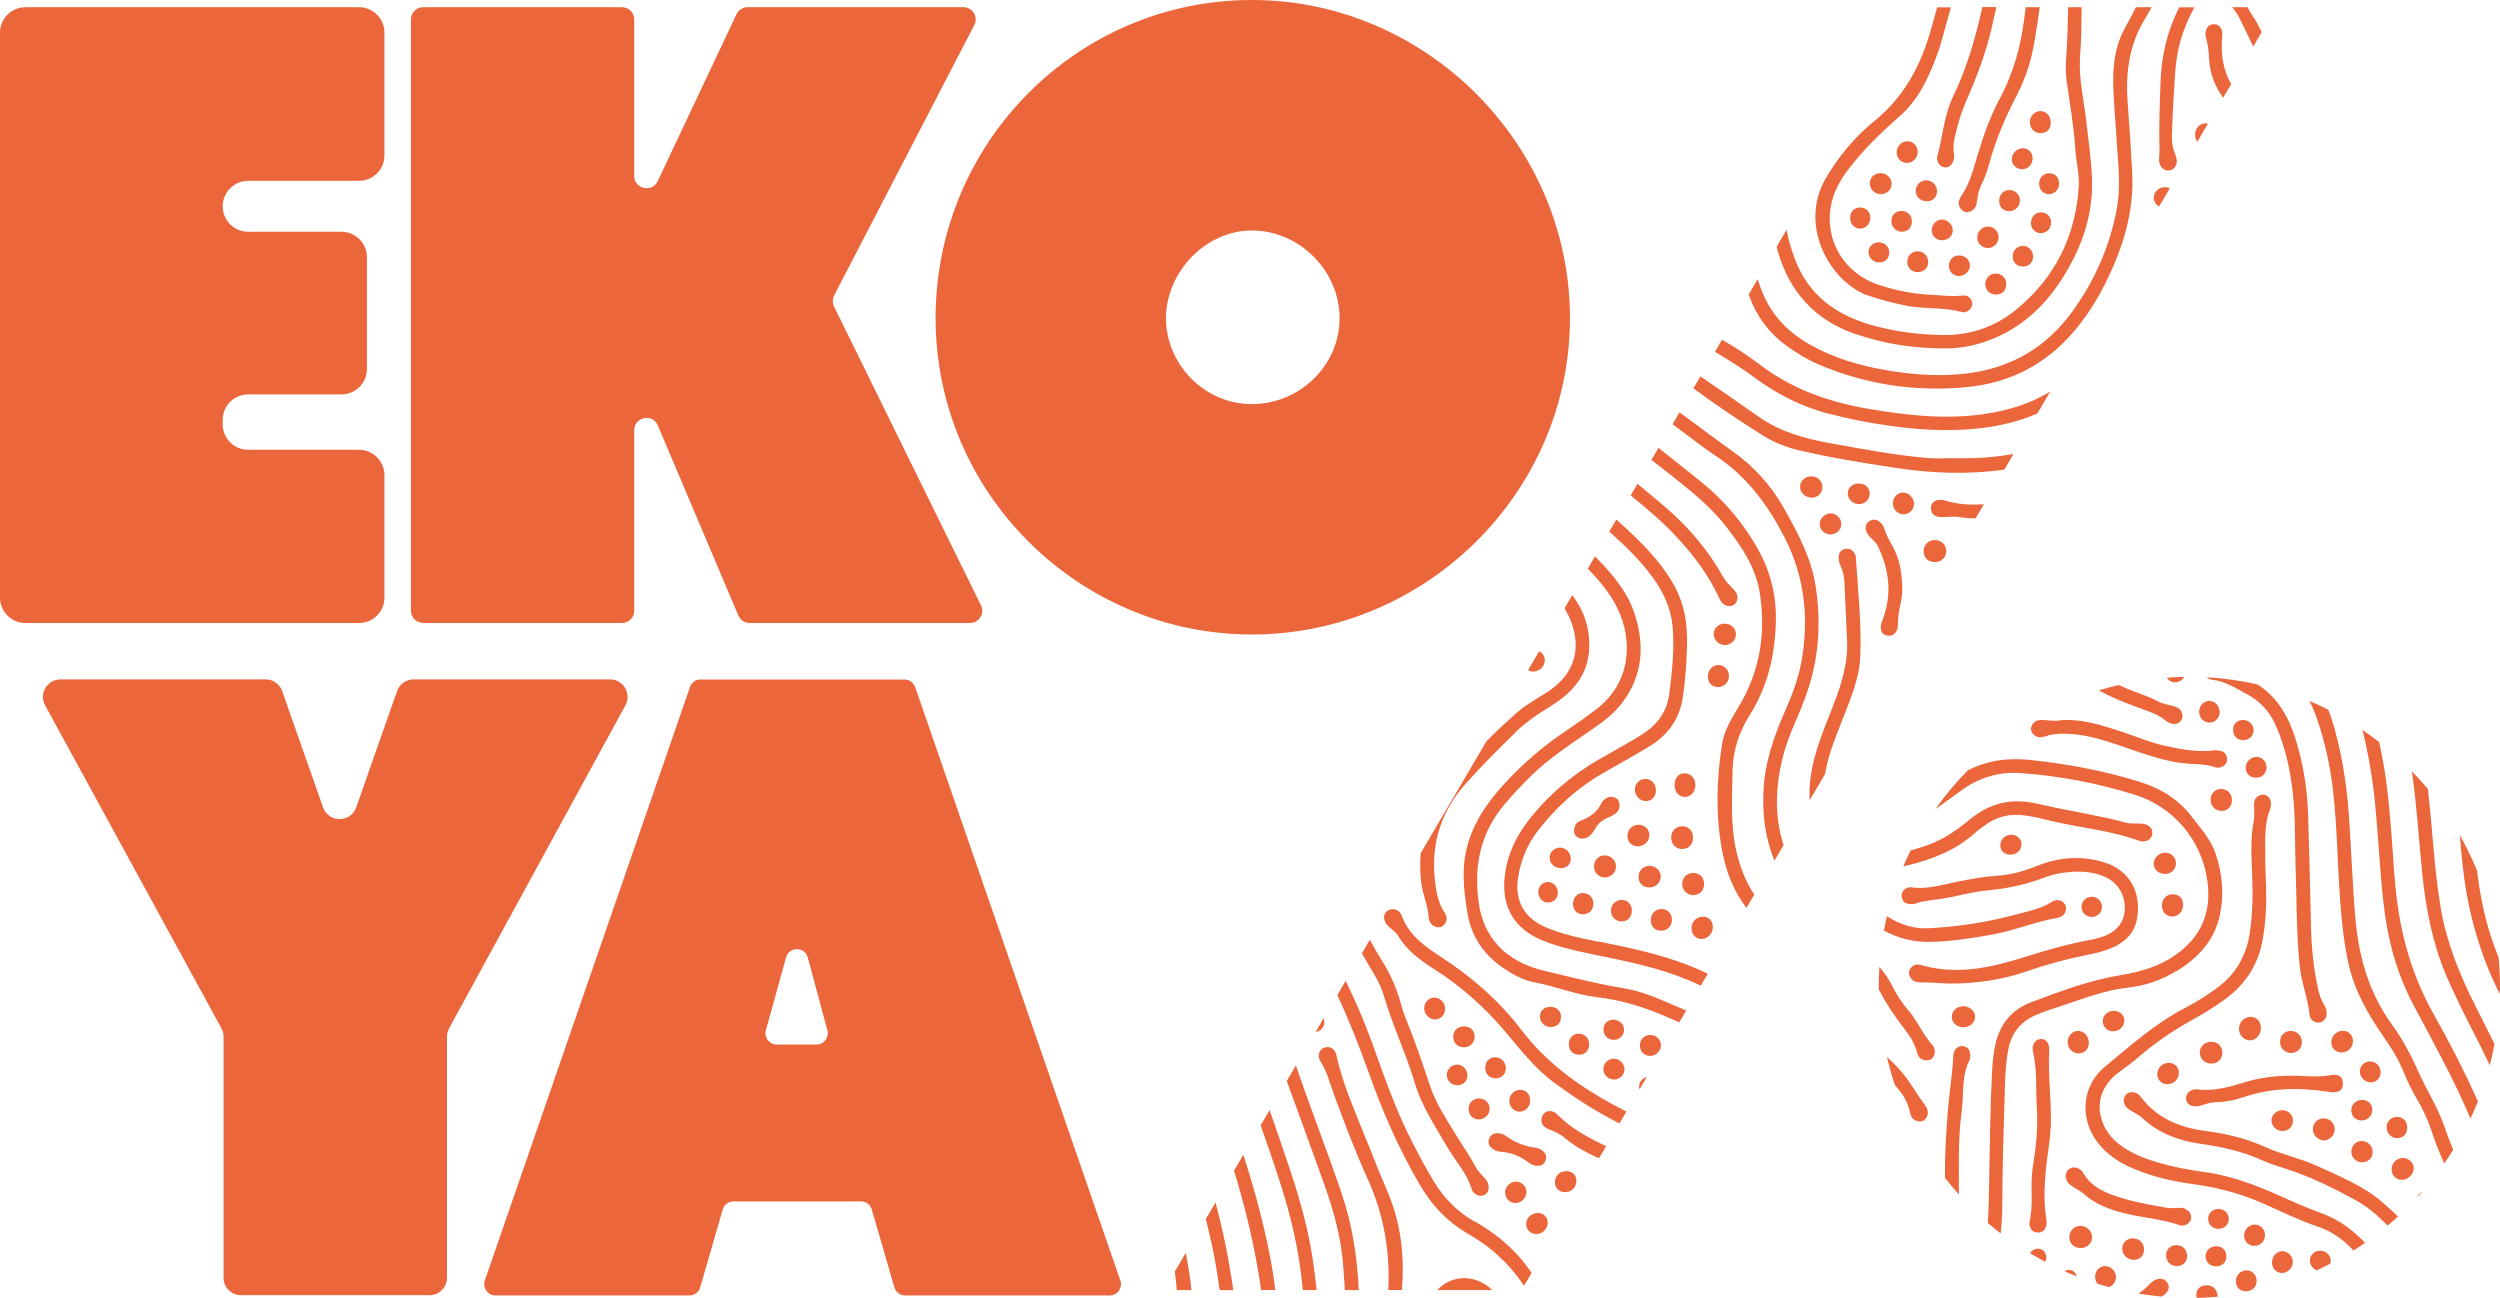 <?xml version="1.0" encoding="UTF-8"?><svg id="Calque_1" xmlns="http://www.w3.org/2000/svg" viewBox="0 0 198.27 102.93"><defs><style>.cls-1{fill:#ec663b;stroke-width:0px;}</style></defs><path class="cls-1" d="M48.38,53.88h-15.57c-.59,0-1.12.37-1.32.93l-3.24,9.22c-.44,1.24-2.19,1.24-2.63,0l-3.24-9.22c-.2-.56-.72-.93-1.32-.93H4.8c-1.06,0-1.73,1.13-1.22,2.06l13.98,25.61c.11.2.17.43.17.67v19.11c0,.77.62,1.39,1.39,1.39h14.94c.77,0,1.39-.62,1.39-1.39v-19.11c0-.23.06-.46.17-.67l13.98-25.61c.51-.93-.17-2.06-1.22-2.06ZM72.57,54.49c-.12-.36-.46-.6-.84-.6h-16.17c-.38,0-.72.24-.84.6l-16.27,47.06c-.2.58.23,1.19.84,1.19h15.38c.4,0,.75-.26.86-.64l1.79-6.18c.11-.38.46-.64.86-.64h10.1c.4,0,.75.26.86.64l1.79,6.18c.11.38.46.64.86.64h16.22c.61,0,1.05-.61.84-1.19l-16.27-47.06ZM64.77,82.84h-3.17c-.59,0-1.02-.56-.86-1.13l1.6-5.78c.24-.88,1.49-.87,1.72,0l1.56,5.78c.15.57-.27,1.13-.86,1.13ZM30.49,47.39v-9.7c0-1.12-.91-2.02-2.02-2.02h-8.79c-1.12,0-2.02-.91-2.02-2.02v-.35c0-1.12.91-2.02,2.02-2.02h7.4c1.12,0,2.02-.91,2.02-2.02v-8.86c0-1.12-.91-2.02-2.02-2.02h-7.4c-1.12,0-2.02-.91-2.02-2.02s.91-2.02,2.02-2.02h8.79c1.12,0,2.02-.91,2.02-2.02V2.59c0-1.12-.91-2.02-2.02-2.02H2.02C.91.57,0,1.48,0,2.59v44.8c0,1.12.91,2.02,2.02,2.02h26.45c1.12,0,2.02-.91,2.02-2.02ZM33.56,49.41h15.77c.54,0,.97-.44.97-.97v-14.32c0-1.06,1.46-1.36,1.87-.38l6.39,15.08c.15.36.51.59.9.59h17.47c.72,0,1.19-.76.87-1.4l-11.65-23.69c-.14-.28-.13-.6,0-.88L77.27,1.99c.34-.65-.13-1.42-.87-1.42h-17.11c-.38,0-.72.22-.88.56l-6.25,13.24c-.44.94-1.86.62-1.86-.42V1.54c0-.54-.44-.97-.97-.97h-15.77c-.54,0-.97.44-.97.97v46.89c0,.54.44.97.97.97ZM99.28,50.32c13.8,0,25.23-11.28,25.23-25.09S113.09,0,99.28,0s-25.08,11.28-25.08,25.23,11.43,25.09,25.08,25.09ZM99.28,18.28c3.77,0,6.96,3.19,6.96,6.96s-3.19,6.81-6.96,6.81-6.81-3.18-6.81-6.81,3.12-6.96,6.81-6.96ZM153.62,12.56c.02.38.3.7.63.72.32.02.59-.21.69-.59.05-.18.05-.36.02-.55-.07-.42-.03-.84.07-1.26.22-.99.51-1.96.91-2.88.83-1.88,1.56-3.8,2.02-5.82.13-.58.25-1.12.37-1.62h-1.11c-.55,2.44-1.23,4.84-2.33,7.11-.73,1.5-.8,3.16-1.25,4.72-.01.05-.02.11-.02.16ZM147.11,26.47c2.39.84,4.85,1.19,7.37,1.16,1.16-.02,2.29-.26,3.39-.69,2.31-.9,4.08-2.46,5.44-4.49,1.68-2.5,2.71-5.23,2.6-8.27-.06-1.58-.29-3.15-.47-4.72-.19-1.62-.58-3.22-.48-4.88.05-.79.1-1.58.11-2.37,0-.67.01-1.2.02-1.64h-1.07c-.03,1.36-.06,2.72-.16,4.08-.04.59-.04,1.18.04,1.76.25,1.82.58,3.63.69,5.47.06.97.33,1.92.27,2.91-.25,3.95-1.88,7.23-4.93,9.74-1.67,1.38-3.65,2.08-5.87,2.04-1.92-.03-3.81-.27-5.66-.8-2.82-.81-4.99-2.38-6.05-5.23-.28-.74-.51-1.5-.65-2.27,0-.02,0-.04,0-.06l-.8,1.36c.03.13.07.26.1.38.93,3.21,2.93,5.41,6.1,6.53ZM155.36,41.01c.44.07.88.1,1.32.1l.66-1.12c-1.05.07-2.1.02-3.15-.31-.15-.05-.33-.04-.49-.02-.37.05-.58.32-.56.69.02.39.28.63.73.66.5.03.99-.09,1.49-.01ZM154.35,43.68c-.01-.48-.41-.85-.9-.85-.53,0-.9.38-.89.91.01.51.37.85.89.84.53,0,.92-.4.91-.9ZM146.54,39.15c0,.44.41.82.87.83.5.01.89-.38.87-.86-.02-.46-.37-.78-.88-.78-.49,0-.87.36-.86.81ZM169.97,66.73c.37,0,.67-.23.72-.56.05-.38-.13-.63-.48-.77-.21-.08-.43-.09-.65-.09-.29,0-.6.02-.88-.05-2.22-.6-4.5-.92-6.73-1.44-.84-.2-1.69-.33-2.57-.24-1.26.14-2.31.7-3.26,1.49-1.13.94-2.34,1.71-3.76,2.13-.28.08-.56.17-.83.25-.21.41-.4.83-.59,1.26.16-.04.31-.07.47-.11,1.91-.47,3.71-1.19,5.2-2.52.23-.21.49-.39.74-.58.82-.62,1.74-.93,2.78-.87,1,.06,1.95.34,2.92.56,2.22.5,4.5.71,6.65,1.51.08.03.18.04.27.04ZM151.8,39.96c0-.46-.41-.89-.86-.9-.45,0-.82.37-.82.84,0,.5.37.88.84.89.46,0,.83-.37.83-.83ZM148.09,23.41c.99.36,2,.6,3.02.82,1.46.31,2.97.1,4.43.51.44.13.85-.23.87-.63.01-.39-.3-.73-.77-.67-.89.1-1.76-.03-2.63-.07-1.37-.07-2.7-.35-3.99-.77-3.48-1.14-4.94-4.95-3.13-8.12.18-.32.38-.63.6-.92,1.2-1.6,2.62-2.98,4.11-4.29.83-.72,1.48-1.58,1.99-2.55.49-.93.88-1.9,1.22-2.89.03-.09.41-1.43.91-3.25h-1.09c-.14.52-.3,1.07-.49,1.77-.8,2.81-2.09,5.29-4.43,7.2-1.55,1.26-2.86,2.79-3.89,4.55-2.27,3.87.43,8.29,3.27,9.32ZM142.79,35.73c2.45.59,4.94.97,7.43,1.36,2.91.45,5.82.57,8.74.15l.73-1.24c-1.47.27-2.97.37-4.48.34-.72-.02-1.44.05-2.15,0-2.64-.21-5.24-.71-7.85-1.18-2.02-.36-3.98-.88-5.7-2.09-1.54-1.09-3.1-2.15-4.65-3.22l-.56.95c1.8,1.31,3.64,2.57,5.53,3.75.91.57,1.9.94,2.95,1.19ZM145.01,32.8c1.65.44,3.33.76,5.02.99,2.64.36,5.27.47,7.91.05,1.29-.21,2.5-.56,3.63-1.04l1.03-1.74c-.91.54-1.89.98-2.97,1.29-2.09.6-4.22.77-6.39.67-1.75-.08-3.48-.32-5.2-.62-3.08-.54-5.96-1.57-8.48-3.49-.95-.72-1.95-1.37-2.99-1.97l-.56.96c1.05.64,2.11,1.27,3.09,2.01,1.78,1.33,3.74,2.32,5.9,2.9ZM145.12,42.38c.5.02.9-.34.91-.82,0-.45-.38-.84-.83-.85-.45,0-.86.37-.88.81-.03.45.34.84.81.86ZM160.32,66.96c0-.43-.39-.78-.84-.76-.48.02-.84.38-.84.84,0,.46.34.75.83.74.5-.02.85-.36.84-.82ZM141.71,27.44c.78.56,1.59,1.06,2.47,1.44,3.74,1.61,7.66,2.2,11.7,1.83,2.9-.26,5.48-1.34,7.61-3.38,1.45-1.39,2.56-3.03,3.46-4.82,1.4-2.8,2.33-5.72,2.15-8.9-.1-1.78-.21-3.56-.35-5.34-.19-2.4.07-4.67,1.37-6.79.2-.33.37-.62.52-.91h-1.24c-.26.51-.55,1.07-.9,1.7-.98,1.78-.97,3.75-.85,5.71.11,1.74.25,3.49.36,5.23.07,1.14.07,2.29-.14,3.41-.57,2.97-1.76,5.68-3.54,8.12-1.99,2.72-4.64,4.34-7.98,4.83-2.23.33-4.44.17-6.64-.19-2.17-.36-4.26-.97-6.19-2.06-1.84-1.05-3.18-2.49-3.9-4.53-.08-.22-.15-.43-.22-.65l-.71,1.21c.03.07.05.14.07.21.6,1.61,1.58,2.89,2.96,3.89ZM152.2,77.92c.94-.05,1.87.12,2.98.08,1.77-.05,3.66-.31,5.51-.95,1.61-.56,3.26-1.01,4.94-1.34.76-.15,1.51-.34,2.2-.7.82-.43,1.42-1.07,1.62-1.99.44-2.05-.43-3.98-2.6-4.64-1.79-.54-3.56-.4-5.29.29-1.01.41-2.05.71-3.14.78-1.09.07-2.15.27-3.21.48-1.2.24-2.39.63-3.64.44-.15-.02-.29.02-.42.1-.27.16-.37.4-.32.7.05.31.25.48.56.52.16.02.35.04.49-.02.66-.25,1.36-.27,2.05-.38,1.25-.19,2.48-.57,3.74-.68,1.57-.14,3.08-.48,4.55-1.04.57-.22,1.17-.34,1.77-.4.94-.09,1.88-.05,2.77.29,1.13.44,1.78,1.42,1.75,2.61-.03,1.1-.65,1.86-1.86,2.25-.26.08-.53.17-.8.21-1.83.33-3.61.84-5.38,1.4-2.65.84-5.33,1.41-8.1.61-.28-.08-.6-.07-.81.21-.14.18-.22.38-.12.62.14.35.41.54.77.52ZM166.71,71.94c0-.46-.37-.83-.84-.82-.44.01-.8.38-.79.81,0,.44.37.79.81.79.45,0,.8-.34.81-.78ZM158.19,74.08c1.7-.32,3.3-1.01,5.01-1.29.48-.08.75-.54.63-.93-.13-.42-.65-.63-1.1-.34-.84.55-1.8.73-2.73.98-2.2.59-4.43.98-7.07,1.12-1.05.06-2.2-.26-3.28-.96-.09.38-.17.75-.24,1.14,1.11.61,2.34.93,3.71.9,1.72-.04,3.39-.31,5.08-.62ZM133.45,67.33c.5-.02.83-.38.82-.91,0-.54-.37-.91-.9-.89-.48.01-.84.4-.83.91,0,.53.39.91.91.89ZM131.69,73.81c.5.03.89-.32.91-.82.02-.49-.3-.87-.77-.9-.49-.03-.88.32-.91.83-.02.51.28.87.76.89ZM130.82,70.38c.49,0,.88-.38.89-.86,0-.47-.4-.86-.89-.85-.49,0-.87.38-.87.87,0,.5.35.85.87.84ZM131.32,62.73c.03-.54-.33-.95-.82-.96-.45,0-.83.36-.84.83-.02.48.36.9.82.93.47.03.83-.31.85-.8ZM130.81,66.24c0-.46-.38-.83-.85-.83-.52,0-.9.39-.89.91.01.48.37.82.86.8.48-.01.88-.42.88-.88ZM155.38,21.89c.45,0,.85-.4.85-.84,0-.45-.39-.8-.87-.79-.48.01-.81.37-.8.85.01.45.37.79.82.78ZM134.25,70.99c.49.02.88-.33.9-.83.02-.54-.33-.92-.85-.93-.5,0-.88.35-.89.85-.02.48.35.88.84.91ZM134.46,62.27c0-.55-.37-.94-.86-.94-.48,0-.79.36-.79.92,0,.57.35.97.84.95.46-.01.81-.42.81-.94ZM137.68,50.31c0-.47-.4-.85-.9-.85-.48,0-.86.35-.87.81,0,.47.38.87.86.89.48.02.9-.38.9-.85ZM143.6,37.78c-.48.02-.85.39-.84.84.01.47.43.85.92.85.5,0,.87-.38.85-.88-.02-.48-.41-.83-.93-.81ZM135.45,53.64c0,.51.31.85.79.85.5,0,.9-.4.88-.91-.01-.46-.4-.85-.84-.84-.47,0-.83.4-.83.91ZM128.61,73.08c.48-.01.81-.36.81-.86,0-.5-.33-.85-.81-.85-.49,0-.87.39-.85.89.01.47.4.83.86.82ZM136.34,47.43c.17.36.4.63.82.64.28,0,.49-.16.59-.42.14-.38-.03-.68-.29-.94-.29-.3-.6-.59-.81-.97-1.21-2.18-2.82-4.03-4.71-5.64-.69-.58-1.38-1.15-2.07-1.73l-.54.92c1.25,1.02,2.49,2.06,3.59,3.24,1.37,1.47,2.58,3.06,3.43,4.9ZM127.58,64.82c.17-.06.33-.16.48-.26.3-.2.43-.48.37-.85-.04-.24-.18-.41-.4-.48-.35-.1-.65.01-.89.28-.04.04-.08.08-.1.13-.34.72-.9,1.17-1.65,1.43-.33.11-.54.38-.56.86-.01.37.44.69.91.54.36-.12.57-.39.74-.7.26-.45.61-.77,1.1-.95ZM127.3,69.59c.47,0,.88-.43.86-.89-.01-.47-.42-.87-.9-.86-.49.01-.85.39-.84.89,0,.49.39.87.88.86ZM125.56,70.82c-.46,0-.8.36-.81.85,0,.5.32.84.8.84.47,0,.82-.36.82-.84,0-.48-.35-.84-.82-.84ZM182.56,82.63c-.01-.49-.39-.86-.88-.87-.5,0-.86.36-.85.87,0,.49.38.87.87.88.49,0,.87-.38.86-.87ZM173.22,53.68c-.46,0-.92.03-1.38.07.15.22.39.37.69.36.3,0,.55-.18.69-.42ZM169.35,54.88c-.45-.17-.89-.35-1.32-.55-.53.13-1.06.26-1.58.42,1.25.7,2.61,1.17,3.95,1.67.45.17.89.35,1.26.66.21.18.46.31.74.34.51.04.84-.49.62-.95-.13-.27-.36-.4-.64-.47-.44-.11-.9-.19-1.31-.41-.55-.3-1.14-.49-1.73-.72ZM178.73,57.91c0-.45-.38-.81-.85-.81-.47,0-.78.32-.78.79,0,.48.34.82.83.81.45,0,.81-.36.8-.79ZM178.86,61.68c.49.03.86-.3.89-.77.03-.48-.31-.87-.78-.88-.44-.01-.85.37-.87.82-.02.45.31.81.77.83ZM176.21,64.31c.49,0,.8-.35.8-.86,0-.5-.37-.88-.86-.88-.5,0-.85.38-.83.9.02.5.4.85.9.84ZM178.7,3.69l.67-1.15c-.21-.43-.43-.86-.7-1.25-.16-.23-.3-.47-.42-.72h-1.22c.3.35.52.74.72,1.15.32.66.63,1.32.95,1.97ZM175.18,4.45c.04,1.26.44,2.35,1.13,3.3l.64-1.08c-.6-1.05-.84-2.28-.72-3.66.02-.2.04-.41-.02-.6-.09-.28-.27-.47-.59-.49-.32-.01-.52.13-.64.42-.09.22-.09.43-.03.65.13.48.22.97.24,1.47ZM163.33,57.15c-.39.03-.77,0-1.16-.04-.4-.03-.78-.03-1.01.39-.14.25-.11.5.08.71.31.34.69.29,1.07.16.5-.17,1-.19,1.52-.18,1.38.03,2.68.4,3.97.83,1.65.55,3.27,1.2,5.01,1.47.98.15,1.99.03,2.94.38.08.03.18.01.27,0,.35-.05.63-.34.61-.67-.02-.35-.2-.59-.55-.66-.14-.03-.29-.05-.44-.03-1.36.17-2.67-.08-3.98-.37-1.13-.25-2.2-.71-3.3-1.08-1.64-.54-3.28-1.09-5.05-.93ZM176.03,56.49c.02-.47-.32-.87-.77-.9-.44-.03-.83.35-.85.82-.02.48.32.87.78.9.45.02.83-.34.85-.82ZM120.12,58.13c.68-.66,1.43-1.22,2.22-1.72.64-.4,1.28-.79,1.86-1.29,1.06-.92,1.7-2.05,1.82-3.47.13-1.68-.35-3.17-1.33-4.45l-.61,1.04c.2.34.38.69.52,1.06.83,2.2.23,4.13-1.7,5.46-.3.21-.62.4-.93.59-.59.37-1.19.74-1.71,1.2-.81.72-1.6,1.46-2.37,2.23l-5.22,8.89c-.06.72-.05,1.47.03,2.23.1.96.53,1.84.6,2.8.03.39.19.71.62.82.26.06.47,0,.64-.21.28-.35.17-.71-.04-1.02-.36-.54-.51-1.13-.62-1.75-.53-3.15.18-5.95,2.31-8.35,1.25-1.41,2.57-2.73,3.92-4.04ZM188.02,85.84c.43,0,.76-.32.78-.76.02-.5-.34-.89-.83-.9-.45,0-.81.34-.82.78,0,.47.4.88.88.88ZM186.48,88.09c.02.46.36.78.83.77.48-.01.83-.37.83-.84,0-.47-.33-.79-.81-.79-.5,0-.87.37-.86.87ZM175.01,53.71c.11.1.24.18.42.2,1.07.11,1.93.69,2.83,1.18,1.06.57,1.8,1.43,2.27,2.54.73,1.69,1.11,3.46,1.31,5.27.22,1.96.15,3.93.22,5.9.09,2.59.06,5.19.32,7.77.13,1.34.66,2.6.79,3.94.04.41.46.65.81.58.37-.07.57-.39.54-.84-.02-.23-.11-.42-.23-.61-.21-.35-.34-.73-.43-1.13-.37-1.64-.54-3.3-.58-4.98-.07-2.98-.13-5.96-.23-8.94-.07-2.03-.38-4.02-.99-5.97-.56-1.77-1.42-3.31-3.02-4.34-1.31-.3-2.66-.49-4.04-.57ZM187.34,90.49c-.46-.02-.85.34-.86.81-.01.5.35.87.85.88.49,0,.84-.33.84-.82,0-.47-.36-.84-.83-.87ZM176.25,83.53c.02-.52-.34-.9-.87-.91-.53,0-.93.37-.92.87,0,.47.39.85.88.86.51.02.89-.33.91-.82ZM179.31,81.49c-.02-.52-.38-.87-.88-.84-.49.03-.87.45-.86.97.01.49.41.9.87.89.49-.01.89-.47.87-1.02ZM180.15,88.86c0,.47.4.85.89.84.48-.01.82-.36.81-.84,0-.46-.38-.81-.85-.81-.47,0-.85.37-.86.81ZM182.66,85.33c-1.53-.06-3.04.02-4.52.47-1.26.38-2.53.78-3.89.59-.09-.01-.19,0-.27.02-.38.08-.65.41-.61.74.03.36.32.59.74.59.2,0,.4-.04.59-.11.37-.12.74-.22,1.13-.23.71-.01,1.39-.15,2.05-.37,2.25-.77,4.53-.8,6.85-.43.61.1,1.09-.03,1.08-.68-.02-.64-.44-.75-1.06-.64-.7.13-1.39.09-2.08.06ZM185.78,81.75c-.5.02-.9.43-.89.93,0,.45.35.78.81.79.51,0,.91-.39.91-.9,0-.48-.36-.84-.83-.82ZM158.31,23.36c.49,0,.81-.34.8-.84-.01-.47-.37-.83-.84-.83-.46,0-.83.39-.82.86.01.47.37.81.85.81ZM147.55,16.46c-.48-.02-.82.31-.82.81,0,.49.33.86.79.86.46,0,.81-.37.81-.85,0-.47-.31-.8-.77-.82ZM149.09,20.81c.45-.02.75-.34.74-.79,0-.47-.38-.81-.86-.8-.46.01-.81.38-.78.82.03.46.42.79.9.77ZM155.56,15.53c-.22.31-.33.67-.06,1.02.17.22.4.34.68.25.44-.13.58-.48.62-.89.05-.5.19-.97.41-1.42.22-.44.39-.91.52-1.39.5-1.93,1.29-3.75,2.2-5.51.6-1.17,1.05-2.38,1.3-3.67.22-1.11.38-2.23.54-3.35h-1.11c-.04.31-.09.62-.13.96-.28,2.23-.88,4.34-1.95,6.33-.75,1.39-1.27,2.89-1.73,4.4-.34,1.12-.61,2.27-1.29,3.26ZM175.1,9.82c-.07-.02-.13-.04-.2-.04-.47.02-.82.41-.81.93,0,.21.07.39.17.54l.84-1.43ZM160.99,9.66c-.02.5.34.89.83.9.5.01.81-.3.82-.82.01-.52-.33-.91-.81-.93-.44-.01-.83.38-.85.84ZM152.09,21.58c.47,0,.81-.3.83-.76.02-.48-.32-.86-.79-.89-.46-.03-.86.34-.87.81-.01.48.34.84.82.84ZM153.62,15.22c.03-.48-.34-.9-.82-.92-.43-.02-.83.33-.87.76-.04.46.31.85.78.9.51.04.88-.25.91-.73ZM152.09,12.05c0-.48-.36-.85-.82-.85-.47,0-.86.42-.85.9,0,.47.39.84.85.82.46-.02.81-.4.82-.87ZM150.83,18.38c.46,0,.79-.33.8-.79,0-.51-.35-.87-.85-.86-.46.01-.79.35-.78.81,0,.46.38.84.84.84ZM149.14,13.73c-.48,0-.85.35-.85.81,0,.47.39.86.88.86.47,0,.85-.36.85-.82,0-.47-.39-.85-.88-.85ZM161.72,14.56c0,.47.31.82.75.84.46.01.82-.35.83-.83,0-.48-.29-.82-.75-.83-.48-.01-.82.33-.83.82ZM154.01,19.05c.49.01.86-.33.86-.79,0-.44-.4-.84-.84-.85-.45,0-.83.39-.83.85,0,.45.34.78.8.8ZM171.23,16.38l.85-1.44c-.11-.06-.24-.1-.38-.1-.49,0-.9.38-.89.85,0,.3.18.55.42.68ZM161.86,18.49c.46,0,.82-.37.81-.85,0-.46-.35-.8-.79-.8-.46,0-.82.37-.81.85,0,.46.34.8.79.8ZM171.25,12.85c.05.42.41.72.79.67.38-.05.65-.42.59-.85-.02-.16-.07-.32-.13-.47-.2-.47-.27-.95-.25-1.45.04-.97.06-1.95.13-2.92.09-1.35.11-2.72.41-4.05.26-1.14.7-2.19,1.24-3.2h-1.2c-.93,1.82-1.4,3.77-1.48,5.84-.06,1.82-.14,3.61-.08,5.45,0,.17-.02.33-.03.5,0,.17-.02.33,0,.5ZM160.43,21.14c.47,0,.8-.32.81-.78.01-.47-.35-.86-.81-.86-.44,0-.79.35-.81.8-.01.49.32.84.81.84ZM161.2,12.52c-.01-.46-.36-.78-.82-.76-.45.02-.83.42-.83.87,0,.44.37.79.81.79.49,0,.85-.39.84-.89ZM158.51,18.78c-.02-.46-.41-.83-.87-.81-.46.02-.84.4-.83.86,0,.46.38.84.84.84.48,0,.87-.4.85-.89ZM160.2,15.9c0-.46-.38-.84-.84-.83-.47,0-.81.37-.81.86,0,.5.33.83.82.82.46-.01.83-.39.83-.85ZM184.31,88.69c-.5,0-.87.35-.88.85,0,.47.39.89.85.91.46.01.87-.4.88-.87,0-.49-.36-.87-.85-.88ZM163.77,100.8s-.02.02-.03.02c.32.14.64.28.96.4-.03-.13-.09-.25-.21-.35-.22-.19-.48-.2-.72-.07ZM164.98,97.22c-.49.01-.87.41-.87.89,0,.51.4.89.93.87.5-.01.88-.4.88-.87,0-.48-.45-.9-.94-.89ZM163.98,82.64c0,.52.41.92.91.9.47-.02.79-.38.77-.89-.02-.5-.4-.9-.87-.89-.44,0-.82.42-.81.88ZM171.46,71.81c0,.5.32.86.79.88.49.02.89-.39.89-.91,0-.51-.31-.85-.79-.86-.52-.01-.89.35-.89.89ZM166.77,81c0,.44.34.78.8.79.49,0,.9-.36.91-.83.01-.44-.34-.78-.81-.79-.51-.01-.9.34-.91.82ZM149.32,49.11c-.08.22-.18.44-.16.69.02.31.17.53.47.6.29.07.54-.02.73-.27.14-.19.16-.41.16-.63,0-.57.09-1.13.22-1.69.1-.42.13-.84.12-1.28-.02-1.12-.21-2.24-.79-3.26-.24-.41-.46-.83-.61-1.29-.07-.23-.18-.44-.38-.59-.28-.21-.58-.25-.86-.03-.26.2-.32.47-.2.79.08.21.22.38.38.53.18.18.39.35.5.58.94,1.89,1.17,3.84.42,5.85ZM172.6,98.75c-.47,0-.8.32-.81.79,0,.5.35.87.86.87.46,0,.8-.33.81-.79,0-.5-.35-.87-.86-.87ZM170.04,99.11c0-.52-.37-.9-.89-.9-.49,0-.84.35-.84.82,0,.5.42.89.93.88.47,0,.79-.32.8-.79ZM166.98,100.41c-.47,0-.81.35-.82.84,0,.22.07.41.18.56.31.1.62.18.93.27.3-.12.52-.42.54-.76.02-.48-.37-.9-.84-.91ZM172.65,77c1.69-1.04,2.97-2.42,3.4-4.42.35-1.64.2-3.26-.32-4.84-.38-1.16-1.2-2.05-1.93-3-1.09-1.42-2.52-2.25-4.21-2.77-2.8-.86-5.67-1.39-8.58-1.7-1.77-.19-3.42.04-4.95.83-.94.95-1.8,1.98-2.57,3.07.68-.47,1.34-.96,2.01-1.45,1.4-1.02,2.96-1.53,4.7-1.41,3.09.21,6.12.79,9.08,1.71,3.07.95,5.29,3.56,5.77,6.74.38,2.53-.44,4.55-2.58,6.02-1.29.89-2.74,1.3-4.26,1.55-2.46.4-4.79,1.28-7.11,2.15-1.56.58-2.51,1.76-2.86,3.39-.15.68-.22,1.38-.25,2.08-.15,2.85-.18,5.7-.23,8.55-.02,1.16-.03,2.33-.11,3.49.33.28.67.56,1.02.83.08-.77.13-1.55.13-2.33,0-2.81.1-5.63.18-8.44.04-1.28.05-2.57.3-3.85.25-1.27.96-2.16,2.14-2.68.73-.32,1.48-.55,2.23-.8,1.67-.55,3.32-1.2,5.09-1.39,1.39-.15,2.69-.6,3.88-1.33ZM155.71,82.97c-.44-.06-.78.25-.8.77-.06,1.45-.32,2.88-.43,4.33-.14,1.78-.25,3.56-.23,5.34.35.45.72.89,1.11,1.32,0-2.21-.08-4.42.22-6.62.18-1.36-.04-2.77.63-4.05.02-.05.02-.11.03-.16.08-.52-.12-.87-.53-.93ZM151.36,80.15c-.5-.59-.94-1.24-1.28-1.93-.28-.57-.63-1.08-1.03-1.54-.03.51-.05,1.03-.05,1.55,0,.08,0,.15,0,.23.02.03.04.06.05.09.54,1.05,1.2,2.02,1.92,2.96.46.6.89,1.21,1.07,1.97.08.34.3.59.69.61.26.02.48-.05.61-.29.17-.32.14-.67-.09-.93-.75-.83-1.17-1.87-1.88-2.72ZM155.71,79.8c-.51,0-.91.37-.92.83,0,.47.38.83.9.84.53.01.97-.38.95-.85-.01-.45-.44-.82-.94-.82ZM151.88,86.51c-.62-1.02-1.36-1.92-2.23-2.68.18.76.39,1.51.64,2.24.53.6,1.01,1.24,1.17,2.09.07.37.24.7.68.77.28.04.51-.05.65-.3.21-.38.07-.72-.15-1.03-.26-.36-.52-.71-.75-1.09ZM162.65,89.38c.06-2.04-.24-4.07-.13-6.11.03-.61-.35-.99-.83-.84-.34.1-.57.5-.46.95.34,1.49.22,3,.31,4.5.09,1.59-.07,3.16-.33,4.72-.23,1.42.09,2.87-.25,4.28-.02.09,0,.18,0,.27.06.38.31.6.66.6.36,0,.62-.22.67-.59.03-.2.02-.41-.02-.6-.19-1.25-.13-2.49-.02-3.74.1-1.15.35-2.28.38-3.45ZM161.69,99.04c-.32-.02-.56.11-.69.35.39.24.8.46,1.2.68.08-.14.12-.3.08-.47-.07-.31-.25-.54-.59-.56ZM173.33,95.88c-.28-.13-.57-.09-.74-.08-.31.01-.5.03-.68,0-1.19-.22-2.39-.41-3.55-.76-1.26-.38-2.49-.83-3.18-2.08-.03-.06-.1-.11-.15-.16-.31-.26-.68-.29-.96-.07-.27.22-.31.67-.1,1,.12.19.31.31.5.43.28.18.58.33.82.55.75.66,1.62,1.05,2.57,1.34,1.65.51,3.41.55,5.04,1.13.05.02.11.02.16.02.35,0,.67-.26.71-.57.04-.36-.13-.59-.45-.74ZM171.73,67.62c-.5,0-.94.42-.92.9.01.45.39.79.88.79.51,0,.88-.36.88-.85,0-.47-.36-.83-.84-.83ZM171.05,101.46c-.23.08-.42.22-.58.4-.26.28-.56.51-.87.73.6.1,1.2.18,1.81.24.02,0,.04-.02.06-.03.11-.05.22-.13.31-.23.23-.26.31-.56.1-.85-.2-.28-.48-.38-.82-.26ZM190.6,91.83c-.5-.01-.92.39-.93.89,0,.47.34.84.81.85.48,0,.93-.41.95-.88.02-.45-.37-.84-.83-.85ZM175.01,101.93c-.48-.01-.82.29-.83.75,0,.09.02.17.04.25.56-.01,1.11-.04,1.66-.09.01-.51-.35-.9-.87-.91ZM183.74,92.46c-1.32-.61-2.77-.89-4.09-1.49-1.52-.69-3.11-1.07-4.77-1.28-2.03-.27-3.83-1.01-5.11-2.71-.04-.06-.1-.11-.15-.16-.33-.27-.75-.27-1-.02-.27.27-.25.74.05,1.04.14.14.32.24.5.34.25.15.51.29.73.49,1.29,1.19,2.85,1.79,4.56,2.03,1.68.24,3.32.59,4.88,1.29.58.26,1.2.47,1.81.66,1.96.61,3.79,1.51,5.58,2.48.73.4,1.4.88,2,1.46.21.2.42.41.63.61.28-.23.55-.47.82-.72-.41-.39-.83-.78-1.26-1.15-1.52-1.31-3.39-2.04-5.19-2.88ZM190.91,89.42c0-.5-.33-.84-.81-.84-.47,0-.83.36-.82.84,0,.47.36.84.83.84.49,0,.81-.33.8-.84ZM191.72,94.96c.13-.14.26-.29.38-.43-.18.08-.31.23-.38.43ZM198.15,75.92c-.23-.57-.44-1.15-.63-1.74-.54-1.69-.86-3.41-1.08-5.16-.4-.96-.85-1.89-1.36-2.79.07.75.13,1.5.21,2.25.35,3.36,1.18,6.57,2.61,9.63.11.24.23.48.35.73,0-.2.02-.41.02-.61,0-.78-.04-1.55-.11-2.31ZM189.9,69.53c-.18-2.51-.32-5.03-.65-7.53-.14-1.06-.34-2.11-.56-3.14-.43-.34-.87-.66-1.33-.97.48,1.9.8,3.83,1,5.79.26,2.62.37,5.25.66,7.86.32,2.92,1.05,5.7,2.46,8.3.76,1.39,1.48,2.79,2.22,4.19.81,1.54,1.55,3.1,2.23,4.68.21-.44.4-.9.59-1.35-1.05-2.35-2.22-4.65-3.49-6.89-1.93-3.41-2.84-7.06-3.12-10.93ZM193.59,72.11c-.43-2.43-.59-4.89-.81-7.34-.07-.74-.15-1.47-.23-2.2-.4-.48-.83-.95-1.27-1.4.4,2.72.55,5.46.83,8.19.29,2.77.82,5.49,1.92,8.06.75,1.76,1.63,3.46,2.5,5.16.32.63.62,1.26.93,1.9.15-.56.27-1.12.37-1.69-.5-1.01-1.01-2.02-1.52-3.03-1.23-2.44-2.25-4.95-2.73-7.65ZM191.8,85c-.58-1.3-1.23-2.55-2.07-3.7-1.82-2.5-2.65-5.33-2.92-8.38-.25-2.82-.33-5.65-.54-8.48-.19-2.5-.59-4.95-1.33-7.36-.08-.27-.19-.53-.29-.79-.49-.25-.98-.48-1.49-.7.18.35.34.72.49,1.11.72,1.99,1.15,4.02,1.39,6.11.32,2.85.34,5.73.55,8.59.13,1.74.31,3.48.7,5.18.48,2.06,1.51,3.85,2.7,5.57.61.88,1.19,1.77,1.59,2.77.34.84.74,1.64,1.2,2.42.44.75.79,1.54,1.06,2.36.29.88.63,1.73,1.01,2.57.25-.36.48-.72.71-1.08-.26-.63-.51-1.27-.73-1.92-.52-1.5-1.39-2.83-2.04-4.28ZM178.16,100.75c-.45,0-.83.38-.84.84-.01.46.3.8.76.82.51.02.88-.32.89-.82,0-.47-.35-.85-.81-.85ZM178.82,97.12c-.48,0-.86.41-.84.9.01.46.36.79.81.79.47,0,.84-.37.84-.84.01-.48-.35-.86-.82-.85ZM171.09,85.19c0,.46.33.79.8.79.51,0,.91-.39.91-.9,0-.46-.34-.79-.8-.79-.51,0-.91.4-.91.9ZM175.8,98.84c-.49-.02-.87.31-.88.78-.01.44.33.79.79.81.5.02.85-.29.86-.78,0-.48-.29-.8-.77-.81ZM175.91,95.88c-.46.01-.8.37-.79.81.01.44.37.77.83.77.48,0,.84-.38.81-.84-.03-.44-.39-.75-.86-.74ZM180.58,94.74c-1.87-.83-3.78-1.53-5.82-1.8-1.17-.15-2.32-.38-3.45-.7-1.19-.33-2.34-.77-3.32-1.55-1.67-1.33-2.23-3.92,0-5.61.56-.42,1.13-.82,1.66-1.28,1.27-1.1,2.65-2.04,4.12-2.86.95-.53,1.88-1.08,2.75-1.73,1.61-1.2,2.6-2.76,2.94-4.75.19-1.09.27-2.19.27-3.29,0-1.14-.09-2.28-.08-3.42,0-1.23-.07-2.47.41-3.65.06-.16.05-.37.02-.55-.06-.39-.44-.62-.82-.49-.37.12-.5.4-.5.77,0,.42.06.86-.02,1.27-.27,1.39-.19,2.78-.13,4.18.07,1.56.05,3.12-.18,4.68-.27,1.86-1.14,3.35-2.68,4.45-.77.55-1.55,1.06-2.39,1.49-2.38,1.22-4.36,3-6.4,4.68-2.02,1.67-2.06,4.5-.27,6.42.72.77,1.59,1.3,2.55,1.7,1.49.62,3.04.99,4.63,1.2,1.95.26,3.81.75,5.61,1.54,1.43.63,2.83,1.33,4.31,1.83,1.13.38,2.07,1.04,2.86,1.91.31-.2.62-.4.93-.61-.96-.99-2.04-1.83-3.39-2.32-1.23-.45-2.42-.98-3.61-1.51ZM184,99.19c-.46,0-.82.36-.81.8,0,.33.24.63.54.76.36-.17.73-.34,1.08-.53.02-.07.04-.14.04-.21-.01-.47-.37-.82-.85-.82ZM181.05,99.23c-.45-.02-.83.36-.86.83-.03.49.31.88.77.9.43.02.84-.37.88-.83.03-.45-.34-.88-.79-.9ZM111.17,79.84c-.35-1.34-.89-2.6-1.64-3.77-.32-.5-.61-1.02-.89-1.54l-.63,1.07c.22.38.43.77.66,1.14.43.71.85,1.43,1.08,2.23.68,2.35,1.76,4.56,2.45,6.9.54,1.85,1.62,3.45,2.58,5.1.65,1.12,1.58,2.09,1.95,3.38.04.14.15.25.27.34.23.16.47.2.73.08.26-.13.34-.36.33-.64,0-.32-.18-.55-.38-.77-.24-.26-.49-.5-.65-.82-.47-.88-1.04-1.69-1.56-2.54-.76-1.24-1.58-2.46-2.04-3.84-.63-1.9-1.28-3.79-2.04-5.64-.09-.22-.15-.45-.21-.68ZM114.74,85.24c0,.46.37.83.84.83.46,0,.8-.33.8-.79,0-.46-.38-.85-.83-.85-.42,0-.81.38-.81.81ZM94.03,99.38l-.86,1.47c.07.54.13,1.03.16,1.46h1.16c-.08-.85-.22-1.69-.37-2.54-.02-.13-.06-.26-.08-.39ZM98.61,91.58l-.74,1.26c.94,3.08,1.69,6.23,2.15,9.47h1.12c-.14-1.21-.35-2.4-.6-3.58-.52-2.42-1.17-4.8-1.93-7.15ZM105.02,80.98c0-.08-.03-.15-.05-.22l-.63,1.08c.43-.06.71-.4.69-.86ZM95.63,96.67c.37,1.48.7,2.97.93,4.49.06.39.11.77.17,1.16h1.08c-.33-2.35-.8-4.67-1.41-6.95l-.77,1.31ZM100.74,88.15s-.03-.08-.04-.12l-.72,1.22c.56,1.59,1.11,3.18,1.62,4.79.79,2.48,1.38,4.99,1.65,7.58.02.23.05.46.07.69h1.1c-.18-1.71-.42-3.4-.82-5.08-.73-3.1-1.85-6.07-2.87-9.08ZM108.52,90.8c-.92-2.36-2-4.65-2.54-7.15-.11-.49-.55-.72-.97-.56-.38.14-.57.65-.29,1.08.52.78.72,1.68,1.04,2.54.84,2.27,1.69,4.55,2.69,6.75,1.29,2.84,1.81,5.77,1.65,8.85h1.08c.22-2.62-.05-5.18-1.07-7.63-.54-1.29-1.08-2.58-1.58-3.88ZM113.99,102.31h4.35c-.15-.14-.29-.28-.47-.39-1.34-.89-2.91-.66-3.88.39ZM102.78,84.49l-.73,1.24c.98,2.65,1.93,5.31,2.89,7.97.79,2.18,1.43,4.41,1.59,6.74.05.66.09,1.27.13,1.88h1.1c-.12-2.62-.51-5.19-1.36-7.68-1.15-3.4-2.47-6.74-3.62-10.13ZM119.37,94.63c.02.44.4.79.83.78.48-.01.86-.41.85-.89,0-.47-.4-.83-.86-.81-.46.03-.86.47-.83.92ZM118.93,89.89c-.4-.07-.72.09-.84.44-.13.38.06.64.36.83.19.12.4.18.63.19.77.06,1.46.33,2.08.8.22.16.45.31.76.31.29,0,.52-.1.64-.39.14-.31.04-.57-.2-.79-.17-.15-.38-.23-.6-.26-.83-.11-1.6-.4-2.28-.9-.16-.12-.35-.2-.55-.24ZM114.61,79.98c-.01-.49-.41-.88-.88-.86-.44.02-.78.39-.78.84,0,.48.4.9.86.89.46,0,.81-.38.8-.87ZM121.35,87.3c.02-.5-.31-.86-.78-.87-.47,0-.87.39-.87.88,0,.45.33.82.77.85.47.03.87-.36.89-.85ZM122.51,52.33c0-.31-.19-.56-.44-.68l-.88,1.49c.13.08.27.13.44.12.5-.02.9-.44.89-.93ZM116.94,96.88c-1.34-.76-2.39-1.82-3.19-3.13-.61-.99-1.15-2.01-1.68-3.04-1.36-2.6-2.3-5.37-3.29-8.11-.6-1.65-1.29-3.25-2.06-4.81l-.66,1.13c.93,1.99,1.74,4.04,2.48,6.12,1.11,3.14,2.44,6.18,4.14,9.05.92,1.55,2.12,2.81,3.68,3.72.84.49,1.66,1.03,2.38,1.69.83.76,1.55,1.58,2.12,2.48l.61-1.03c-.2-.29-.41-.58-.63-.86-1.08-1.33-2.4-2.38-3.88-3.22ZM116.47,87.92c-.01.49.32.85.8.86.46,0,.85-.36.87-.82.02-.46-.35-.84-.82-.85-.48,0-.84.33-.85.81ZM118.62,83.85c-.48-.02-.82.32-.83.81,0,.5.31.84.79.86.48.02.84-.32.85-.8,0-.46-.36-.85-.81-.87ZM116.16,81.4c-.53-.02-.9.3-.91.81-.01.48.34.84.82.85.48.01.86-.33.88-.8.02-.49-.3-.84-.79-.86ZM120.65,81.67c-1.8-2.37-4.03-4.27-6.52-5.88-1.25-.81-2.41-1.69-2.96-3.16-.12-.32-.39-.53-.72-.52-.25.01-.44.11-.56.26v.02c-.12.15-.16.35-.1.56.08.26.24.45.44.62.24.2.5.39.66.66.69,1.16,1.74,1.92,2.85,2.63,2.15,1.36,4.01,3.03,5.65,4.97,1.22,1.45,2.38,2.96,3.93,4.08,1.58,1.15,3.2,2.22,4.95,3.1.05.03.11.05.17.08l.55-.93c-.36-.19-.73-.38-1.09-.57-2.78-1.52-5.31-3.37-7.25-5.92ZM124.57,68.1c0-.49-.37-.88-.86-.88-.45,0-.82.37-.81.8,0,.45.38.82.86.83.5.01.81-.28.82-.75ZM126.78,74.69c-1.48-.3-2.96-.59-4.34-1.22-1.58-.72-2.29-2.05-2.06-3.76.2-1.43.73-2.73,1.62-3.87,1.43-1.83,3.12-3.37,5.14-4.53,1.21-.69,2.43-1.37,3.63-2.09,1.47-.88,2.42-2.16,2.68-3.85.23-1.45.3-2.93.34-4,.07-1.96-.22-3.47-.98-4.87-.57-1.04-1.28-1.97-2.08-2.84-.8-.87-1.66-1.67-2.54-2.46l-.56.96c1.25,1.11,2.45,2.27,3.44,3.63.85,1.16,1.44,2.43,1.58,3.88.16,1.79-.04,3.56-.26,5.33-.16,1.28-.79,2.28-1.83,3.02-.33.24-.67.45-1.02.65-.91.53-1.82,1.04-2.73,1.56-2,1.15-3.74,2.6-5.22,4.37-1.27,1.52-2.14,3.2-2.28,5.21-.15,2.09.74,3.69,2.64,4.6.3.14.61.27.92.38,1.44.51,2.94.79,4.44,1.1,2.56.52,5.11,1.1,7.48,2.24.03.01.06.03.09.04l.56-.95c-.51-.24-1.03-.47-1.56-.68-2.29-.89-4.68-1.38-7.08-1.87ZM128.75,78.37c-2.11-.34-4.17-.88-6.24-1.37-2.38-.56-4.75-2.02-5.23-5.38-.42-2.94.12-5.55,2.05-7.84.65-.77,1.35-1.51,2.07-2.22,1.49-1.47,3.25-2.59,4.95-3.77.85-.59,1.67-1.22,2.3-2.05,1.67-2.2,1.81-4.64.95-7.17-.58-1.69-1.72-3.02-2.94-4.28-.05-.06-.11-.11-.17-.16l-.57.98c.09.09.18.18.27.27.83.87,1.57,1.8,2.1,2.89,1.16,2.4,1.2,5.83-1.79,8.06-.72.54-1.45,1.06-2.2,1.56-1.93,1.28-3.66,2.78-5.2,4.5-1.12,1.26-2.07,2.62-2.6,4.25-.63,1.92-.45,3.83-.12,5.78.32,1.91,1.32,3.31,2.88,4.38.77.52,1.58.95,2.5,1.12,1.65.31,3.21.97,4.87,1.16,2,.23,3.88.82,5.7,1.63.28.13.57.24.85.37l.55-.94c-.5-.22-1.01-.42-1.51-.64-1.11-.49-2.26-.93-3.45-1.12ZM130.96,82.08c-.48-.03-.86.28-.9.75-.04.49.27.87.74.91.45.04.87-.31.92-.76.05-.45-.3-.86-.76-.9ZM122,70.74c0,.46.33.83.77.84.44.01.79-.35.78-.81,0-.45-.37-.82-.8-.82-.42,0-.75.35-.75.79ZM142.91,55.97c1.29-3.07,1.59-6.24,1.08-9.52-.36-2.26-1.43-4.22-2.53-6.18-1.03-1.83-2.41-3.32-4.12-4.53-1.13-.8-2.23-1.63-3.34-2.45-.27-.2-.53-.39-.8-.59l-.55.94c.22.16.43.32.65.49.92.68,1.81,1.39,2.76,2.02,2.46,1.61,4.12,3.86,5.46,6.45,1.61,3.13,1.95,6.4,1.36,9.81-.25,1.42-.77,2.76-1.35,4.07-.9,2.05-1.6,4.14-1.68,6.41-.07,1.9.18,3.69.88,5.36l.72-1.22c-.73-2.3-.65-4.63-.06-6.98.35-1.41.97-2.73,1.54-4.07ZM135.06,72.7c-.51,0-.89.37-.91.89-.01.5.31.87.78.88.48,0,.89-.4.91-.91.02-.51-.29-.85-.78-.86ZM137.4,61.17c.03-1.63.51-3.1,1.37-4.47,1.43-2.26,2-4.76,2.07-7.39.05-2.07-.42-4-1.45-5.81-1.15-2.03-2.62-3.78-4.42-5.24-1.14-.92-2.29-1.83-3.44-2.74l-.56.95c.51.39,1.01.79,1.51,1.18,1.62,1.28,3.23,2.56,4.5,4.22,1.17,1.53,2.25,3.13,2.57,5.07.51,3.14.07,6.16-1.56,8.94-.58.98-1.22,1.95-1.41,3.09-.44,2.77-.53,5.56-.03,8.34.31,1.73.9,3.33,1.96,4.69l.62-1.05c-.71-1.06-1.16-2.26-1.45-3.55-.45-2.06-.31-4.13-.27-6.21ZM124.22,92.88c-.53,0-.9.36-.9.88,0,.47.32.79.79.79.52,0,.91-.39.91-.89,0-.47-.32-.78-.8-.78ZM147.12,43.96c-.15-.32-.4-.48-.75-.43-.37.05-.53.3-.55.65-.01.24.04.47.15.69.21.44.29.91.31,1.39.07,1.54.14,3.09.21,4.63.03.64-.03,1.29-.15,1.92-.29,1.59-.92,3.06-1.5,4.54-.72,1.84-1.34,3.69-1.33,5.54,0,.2,0,.39.01.58l1.23-2.09c.02-.14.04-.28.07-.42.29-1.43.87-2.76,1.39-4.12.59-1.53,1.24-3.04,1.32-4.7.12-2.67-.18-5.32-.35-7.98,0-.07-.03-.14-.06-.21ZM129.99,86.22c0,.06.03.11.04.17l.57-.97c-.36.1-.62.41-.61.8ZM121.97,96.2c-.52,0-.93.38-.93.88,0,.45.36.8.81.79.47,0,.88-.4.9-.87.02-.45-.32-.8-.79-.8ZM123.02,81.45c.48-.01.78-.32.78-.8,0-.48-.35-.8-.85-.8-.48,0-.82.32-.82.77,0,.48.39.84.9.83ZM122.25,88.79c-.04.45.33.68.7.82.38.14.75.31,1.06.57.84.71,1.8,1.24,2.8,1.68l.57-.96c-1.39-.66-2.75-1.38-3.87-2.51-.48-.48-1.19-.32-1.26.4ZM128.8,81.68c0-.44-.35-.79-.8-.81-.48-.02-.82.29-.83.75-.01.48.33.84.81.85.45,0,.82-.34.82-.79ZM126.03,82.87c.02-.49-.31-.87-.78-.89-.47-.02-.83.33-.83.82,0,.5.31.84.8.85.48,0,.79-.3.81-.78ZM128,85.62c.47,0,.85-.39.84-.85-.02-.42-.4-.79-.83-.81-.47-.01-.85.36-.85.82,0,.47.38.83.85.83Z"/></svg>